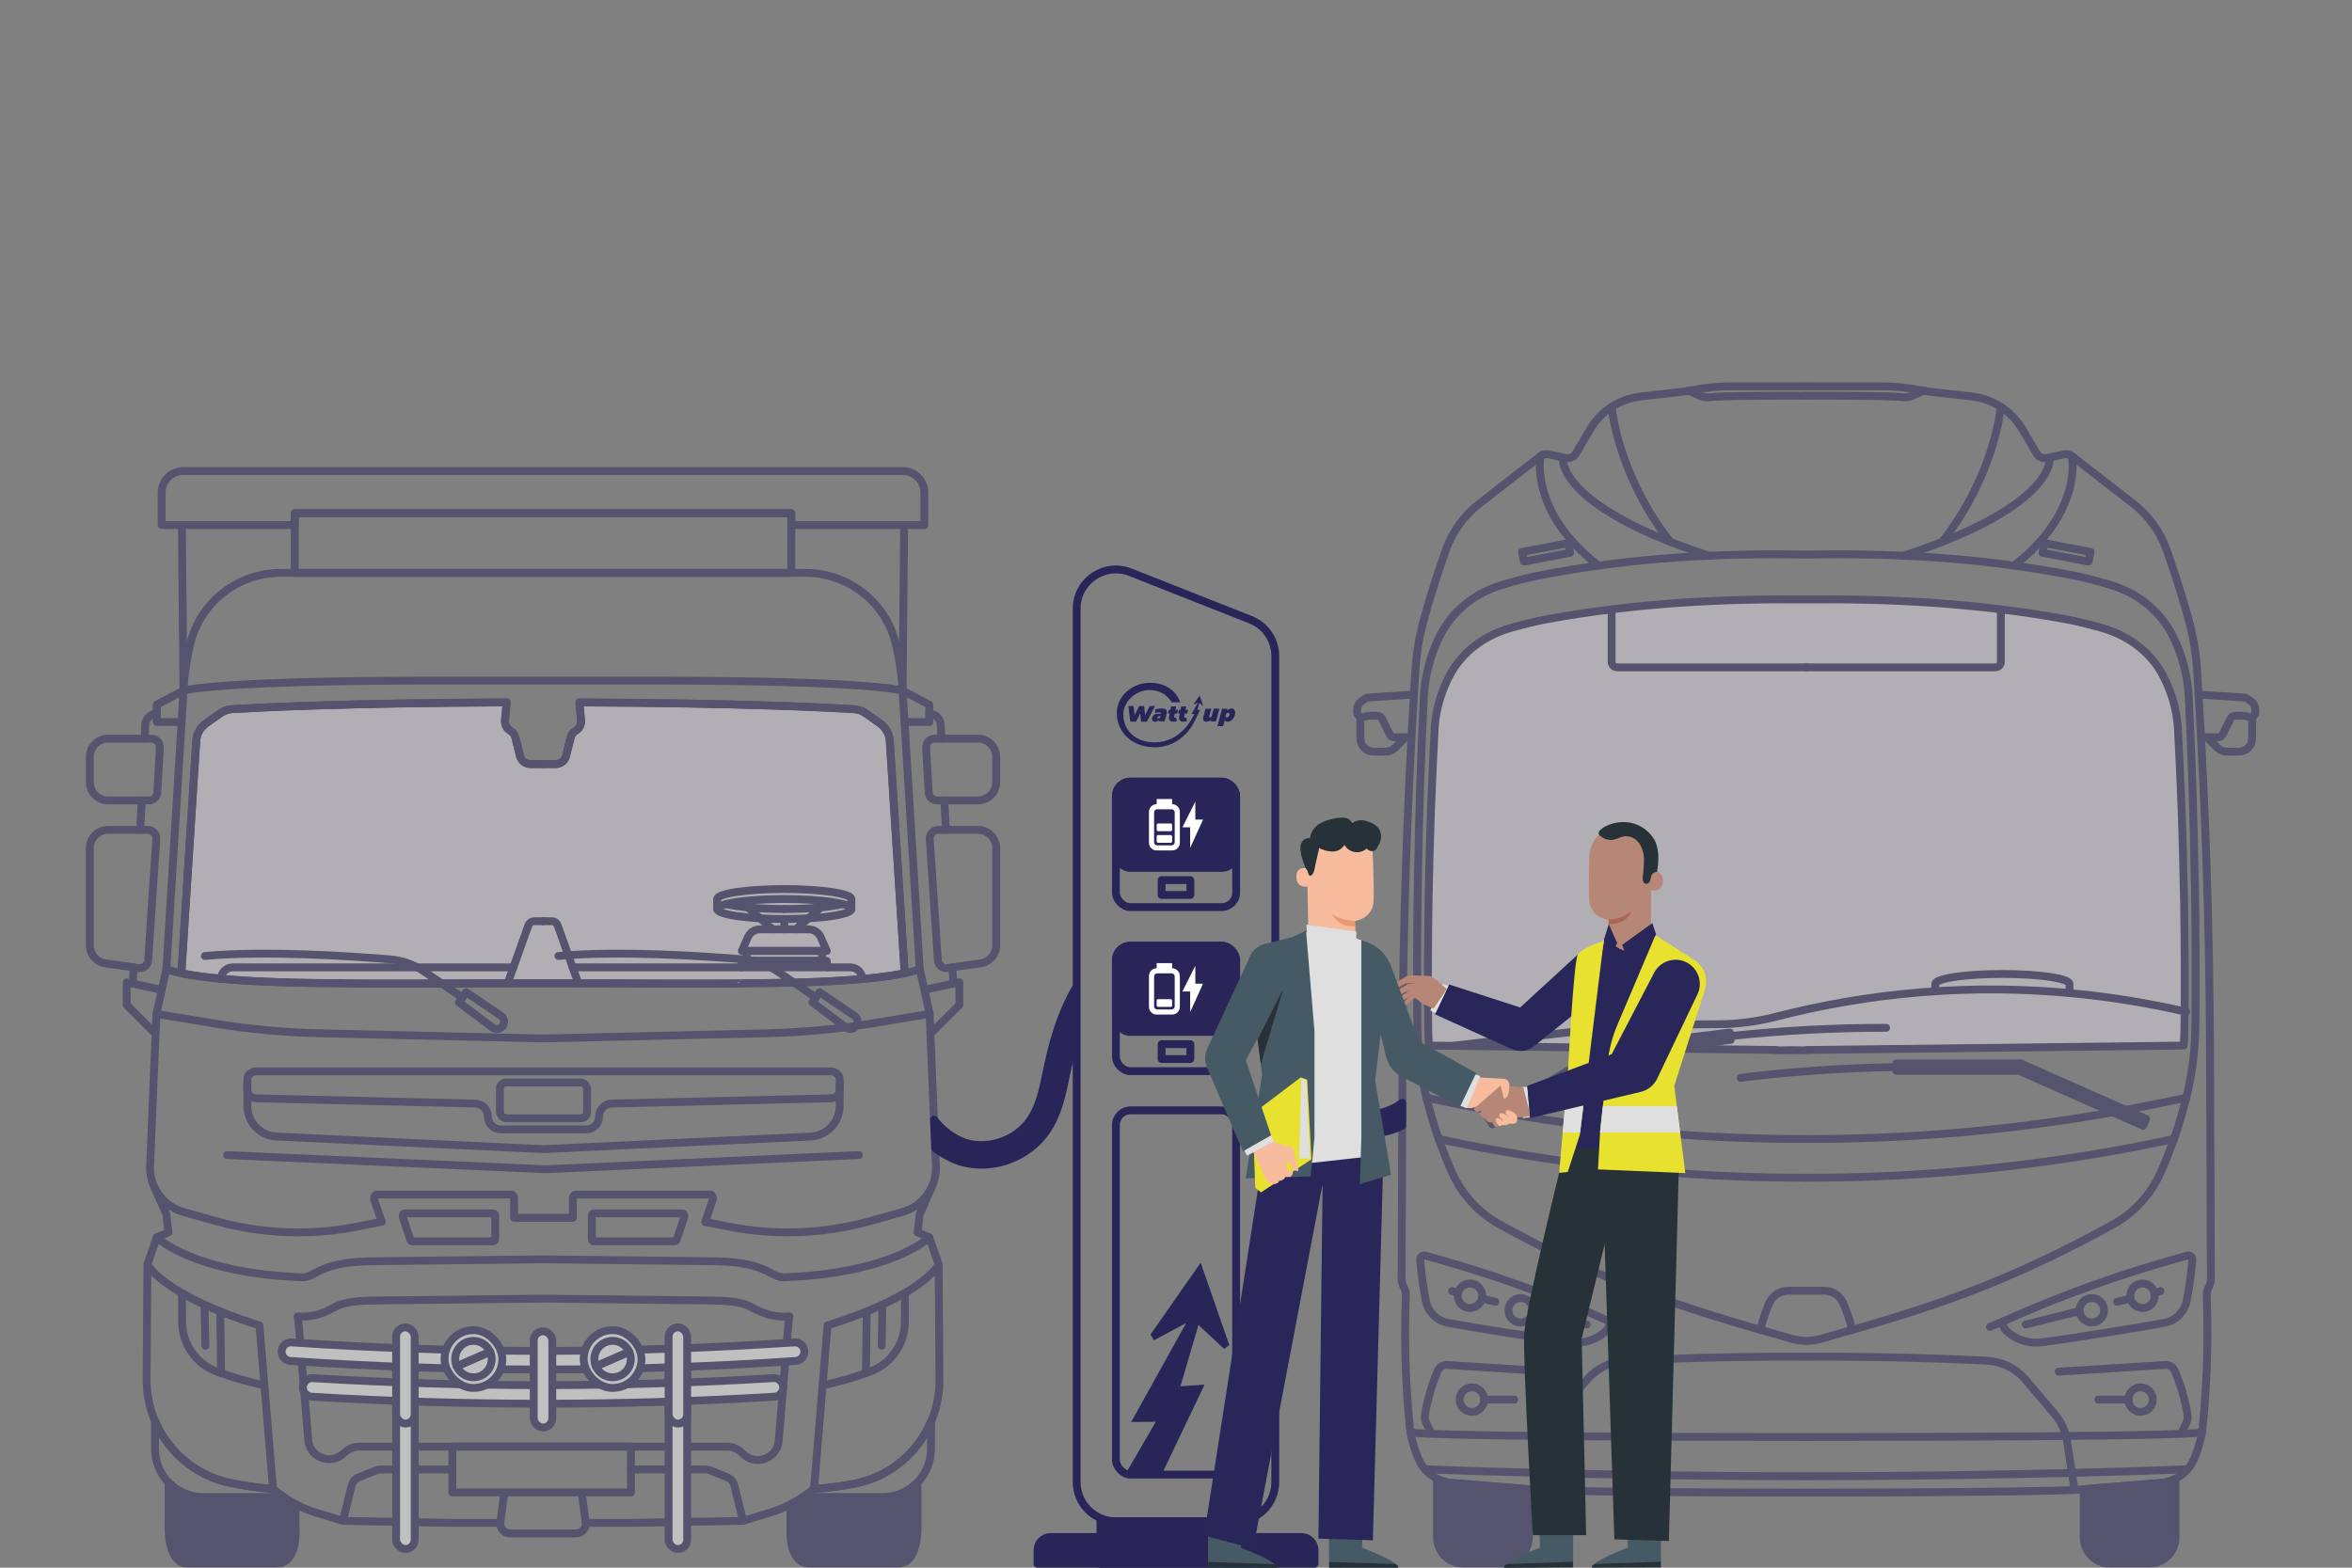 <?xml version="1.0" encoding="UTF-8"?>
<svg id="Calque_1" data-name="Calque 1" xmlns="http://www.w3.org/2000/svg" viewBox="0 0 600 400">
  <rect x="0" y="0" width="600" height="400" fill="#808080" stroke="none"/>
  <defs>
    <style>
      .cls-1 {
        fill: #f7bc9d;
      }

      .cls-2 {
        fill: #263238;
      }

      .cls-3, .cls-4 {
        fill: #292559;
      }

      .cls-5, .cls-6 {
        fill: #fff;
      }

      .cls-7 {
        fill: none;
      }

      .cls-7, .cls-4, .cls-8, .cls-6 {
        stroke: #292559;
        stroke-linecap: round;
        stroke-linejoin: round;
        stroke-width: 2px;
      }

      .cls-9 {
        fill: #dfdfdf;
      }

      .cls-10 {
        fill: #e8e12f;
      }

      .cls-11 {
        fill: #455a64;
      }

      .cls-8 {
        fill: #e1dee6;
      }

      .cls-12 {
        fill: #292659;
      }

      .cls-13 {
        fill: #aa6651;
      }

      .cls-14 {
        opacity: .5;
      }

      .cls-15 {
        fill: #eb996e;
      }

      .cls-16 {
        fill: #b68776;
      }
    </style>
  </defs>
  <g>
    <g>
      <path class="cls-3" d="M297.52,181.18c-.21-.27-.63-.41-1.25-.41-.55,0-1.12.09-1.57.25l-.05.91c.31-.1.68-.17,1.01-.17.25,0,.41.04.48.14.04.06.05.13.03.21l-.02.06h-.03c-.13-.04-.45-.07-.6-.07-.86,0-1.44.37-1.62,1.04-.08.28-.04.54.11.73.14.18.37.28.66.28.35,0,.68-.12,1.01-.38l.08-.06-.1.36h1.44l.51-1.92c.11-.42.08-.75-.09-.97h0ZM296,182.89c-.08.29-.25.45-.48.45-.11,0-.17-.04-.2-.08-.04-.05-.05-.13-.03-.22.05-.2.24-.33.49-.33.09,0,.17,0,.22.02h.04s-.04.16-.04.16h0Z"/>
      <path class="cls-3" d="M309.63,180.85l-.5,1.86c-.05.18-.23.33-.4.33-.08,0-.15-.03-.19-.09-.05-.07-.07-.16-.04-.26l.49-1.84h-1.46l-.59,2.21c-.08.31-.04.59.11.79.15.2.4.3.69.3.39,0,.76-.14,1.08-.4l.08-.07-.1.38h1.41l.86-3.22h-1.46,0Z"/>
      <path class="cls-3" d="M314.89,181.09c-.16-.21-.4-.32-.7-.32-.36,0-.75.18-1.08.49l-.09.09.13-.5h-1.4l-1.19,4.43h1.46l.42-1.58.04.07c.16.26.39.39.71.39.78,0,1.56-.73,1.82-1.7.15-.56.1-1.05-.14-1.37h0ZM313.62,182.47c-.09.33-.36.58-.63.58-.12,0-.21-.04-.27-.13-.09-.11-.11-.28-.06-.47.09-.33.36-.58.63-.58.12,0,.21.04.27.13.09.11.11.28.06.47Z"/>
      <path class="cls-3" d="M294.64,180.14l-2.08,4.01h-1.45l-.23-2.11-1.1,2.11h-1.45l-.48-4.01h1.33l.26,2.28,1.19-2.28h1.24l.23,2.32,1.21-2.32h1.33Z"/>
      <path class="cls-3" d="M299.53,182.86s-.01.08-.01.09c0,.15.08.22.24.22.08,0,.18-.02.29-.07l.15.87c-.22.12-.5.18-.85.18s-.63-.08-.84-.26c-.2-.17-.31-.41-.31-.72,0-.1.01-.2.03-.31l.16-.79h-.44l.19-.95h.43l.18-.88h1.29l-.18.88h.64l-.19.95h-.64l-.15.78h0Z"/>
      <path class="cls-3" d="M302.11,182.86s-.01.08-.01.09c0,.15.08.22.24.22.08,0,.18-.02.29-.07l.15.87c-.22.12-.5.18-.85.18s-.63-.08-.84-.26c-.2-.17-.31-.41-.31-.72,0-.1.01-.2.03-.31l.16-.79h-.44l.19-.95h.43l.18-.88h1.29l-.18.88h.64l-.19.95h-.64l-.15.78h0Z"/>
      <path class="cls-3" d="M304.82,183.89l1.33-2.79-.72.05.54-1.82.76.71.15-.12-.61-1.76-.04-.11-.2-.58-1.49,2.13.11.17.9-.48.05-.03-.02.03h0s-1.61,2.91-1.61,2.91h.73s-.9,1.55-.9,1.55c-.41.71-.89,1.39-1.44,2.01-1.9,2.14-4.55,3.66-7.82,3.66-4.69,0-7.97-2.91-7.97-7.11,0-3.58,3.44-6.24,6.63-6.24,2.39,0,4.39.99,5.71,3.12h2.19c-1.17-3.15-4.02-4.97-7.8-4.97-4.58,0-8.41,3.52-8.41,7.64,0,5.11,4.06,8.81,9.65,8.81,4.28,0,7.87-2.34,10.01-6.26h0"/>
    </g>
    <path class="cls-7" d="M319,158.11l-30.67-12.11c-6.56-2.59-13.67,2.25-13.67,9.3v222.86c0,5.52,4.48,10,10,10h30.67c5.52,0,10-4.48,10-10v-210.75c0-4.11-2.51-7.79-6.33-9.3Z"/>
    <rect class="cls-4" x="280.72" y="388.16" width="38.56" height="10.84"/>
    <rect class="cls-7" x="284.67" y="283.31" width="30.67" height="92.94" rx="3.75" ry="3.75"/>
    <path class="cls-3" d="M308.03,327.18l-1.73-5-12.81,18.33.91,1.46,7.72-4.14.46-.24-.13.24-.03.05-13.85,24.95,6.27-.06-7.74,13.34s-.05.08-.07.12h9.31l10.95-22.95-6.17.45,4.61-15.66,6.56,6.12,1.3-1.01-5.24-15.11-.31-.9Z"/>
    <path class="cls-4" d="M268.02,392.17h63.97c1.85,0,3.35,1.5,3.35,3.35v3.48h-70.67v-3.48c0-1.85,1.5-3.35,3.35-3.35Z"/>
    <g>
      <rect class="cls-4" x="284.67" y="199.44" width="30.67" height="22" rx="3.67" ry="3.67"/>
      <rect class="cls-7" x="284.67" y="199.44" width="30.67" height="32" rx="3.67" ry="3.67"/>
      <rect class="cls-7" x="296.33" y="224.56" width="7.33" height="3.78"/>
      <g>
        <path class="cls-5" d="M299.01,205.18h0v-1.31h-3.94v1.31h0c-1.08,0-1.97.89-1.97,1.97v7.88c0,1.08.89,1.97,1.97,1.97h3.94c1.09,0,1.97-.88,1.97-1.97v-7.88c0-1.08-.89-1.97-1.97-1.97ZM298.88,215.69h-3.68c-.44,0-.79-.35-.79-.79v-7.62c0-.44.35-.79.79-.79h3.68c.44,0,.79.35.79.79v7.62c0,.44-.35.79-.79.79Z"/>
        <rect class="cls-5" x="295.07" y="213.07" width="3.94" height="1.97" rx=".36" ry=".36"/>
        <rect class="cls-5" x="295.07" y="210.11" width="3.94" height="1.97" rx=".36" ry=".36"/>
        <polyline class="cls-5" points="306.9 209.12 304.93 209.12 304.93 204.52 301.64 211.09 303.61 211.09 303.61 216.35"/>
      </g>
      <rect class="cls-4" x="284.67" y="241.31" width="30.67" height="22" rx="3.67" ry="3.67"/>
      <rect class="cls-7" x="284.67" y="241.31" width="30.67" height="32" rx="3.67" ry="3.67"/>
      <rect class="cls-7" x="296.33" y="266.43" width="7.33" height="3.78"/>
      <g>
        <path class="cls-5" d="M299.01,247.05h0v-1.31h-3.94v1.31h0c-1.08,0-1.97.89-1.97,1.97v7.88c0,1.08.89,1.97,1.97,1.97h3.94c1.09,0,1.97-.88,1.97-1.97v-7.88c0-1.08-.89-1.97-1.97-1.97ZM298.88,257.56h-3.68c-.44,0-.79-.35-.79-.79v-7.62c0-.44.35-.79.79-.79h3.68c.44,0,.79.35.79.79v7.62c0,.44-.35.79-.79.79Z"/>
        <rect class="cls-5" x="295.07" y="254.94" width="3.94" height="1.97" rx=".36" ry=".36"/>
        <polyline class="cls-5" points="306.9 250.99 304.93 250.99 304.93 246.4 301.64 252.97 303.61 252.97 303.61 258.22"/>
      </g>
    </g>
  </g>
  <g>
    <path class="cls-4" d="M238.27,285.67c2.06,2.72,5.47,5.32,8.76,6.12,5.75,1.41,12.37-1.1,15.74-5.96,2.4-3.45,3.29-7.77,4.23-12.33.13-.64.26-1.27.4-1.91,1.72-8.02,4.01-14.38,7.1-19.65v12.36c-.83,2.54-1.56,5.3-2.21,8.33-.13.62-.26,1.25-.39,1.87-1,4.86-2.04,9.88-5.02,14.17-3.71,5.34-10.08,8.51-16.51,8.51-1.52,0-3.04-.18-4.53-.54-2.47-.6-5.24-2.16-7.26-3.64l-.3-7.33Z"/>
    <g class="cls-14">
      <path class="cls-8" d="M138.53,194.95h3.23c1.25,0,2.35-.85,2.65-2.07l1.19-4.75c.18-.72.64-1.33,1.28-1.7.92-.53,1.45-1.56,1.35-2.62l-.43-4.59c41.32.16,63.93,1.35,70.03,1.72,1.11.07,2.17.44,3.08,1.09l3.58,2.54c1.47,1.04,2.38,2.68,2.5,4.48l3.8,59.27c-5.11,1.08-16.54,2.55-41.24,2.55,0,.2-41.02,0-41.02,0h-20s-41.02.2-41.02,0c-24.58,0-36.09-1.47-41.24-2.55l.08-1.3,3.71-57.98c.11-1.79,1.03-3.44,2.5-4.48l3.58-2.54c.91-.64,1.97-1.02,3.08-1.09,6.1-.37,28.72-1.57,70.03-1.72l-.43,4.59c-.1,1.06.43,2.08,1.35,2.62.64.37,1.1.98,1.28,1.7l1.19,4.75c.3,1.22,1.4,2.07,2.65,2.07h3.23"/>
      <path class="cls-7" d="M42.44,247.2s6.15,3.67,45.07,3.67c0,.2,51.02,0,51.02,0"/>
      <polyline class="cls-7" points="39.53 303.24 42.44 309.83 42.97 314.44 39.99 315.72"/>
      <path class="cls-7" d="M129.51,250.9l5.29-14.8c.23-.63.82-1.05,1.49-1.05h2.22"/>
      <path class="cls-7" d="M46.27,248.33l3.8-59.27c.11-1.79,1.03-3.44,2.5-4.48l3.58-2.54c.91-.64,1.97-1.02,3.08-1.09,6.1-.37,28.72-1.57,70.03-1.72l-.43,4.59c-.1,1.06.43,2.08,1.35,2.62h0c.64.37,1.1.98,1.28,1.7l1.19,4.75c.3,1.22,1.4,2.07,2.65,2.07h3.23"/>
      <path class="cls-7" d="M26.93,245.81l8.42,1.19c1.24.18,2.36-.74,2.45-1.99l2.07-30.96c.08-1.24-.9-2.3-2.15-2.3h-10.14c-2.58,0-4.67,2.09-4.67,4.67v24.77c0,2.32,1.71,4.29,4.01,4.62Z"/>
      <path class="cls-7" d="M38.64,188.47h-11.06c-2.58,0-4.67,2.09-4.67,4.67v6.42c0,2.58,2.09,4.67,4.67,4.67h10.41c1.14,0,2.08-.89,2.15-2.03l.65-11.45c.07-1.23-.91-2.27-2.15-2.27Z"/>
      <path class="cls-7" d="M36.9,188.47l.17-3.57c.08-1.56,1.36-2.78,2.92-2.78"/>
      <line class="cls-7" x1="35.77" y1="211.76" x2="36.14" y2="204.22"/>
      <line class="cls-7" x1="33.89" y1="250.65" x2="34.08" y2="246.83"/>
      <polyline class="cls-7" points="41.12 252.54 32.32 250.65 32.32 256.42 39.33 263.42"/>
      <polyline class="cls-7" points="46.27 184.23 39.99 184.23 39.99 179.8 46.81 176.22"/>
      <path class="cls-7" d="M237.16,258.69l-2.54-11.49-4.37-70.97s-7.35-2.58-64.12-2.58h-55.19c-56.78,0-64.12,2.58-64.12,2.58l-4.37,70.97-2.54,11.49"/>
      <path class="cls-7" d="M234.61,247.2s-6.15,3.67-45.07,3.67c0,.2-51.02,0-51.02,0"/>
      <polyline class="cls-7" points="237.06 315.72 234.08 314.44 234.61 309.83 237.53 303.24"/>
      <path class="cls-7" d="M147.54,250.9l-5.29-14.8c-.23-.63-.82-1.05-1.49-1.05h-2.22"/>
      <path class="cls-7" d="M230.78,248.33l-3.8-59.27c-.11-1.79-1.03-3.44-2.5-4.48l-3.58-2.54c-.91-.64-1.97-1.02-3.08-1.09-6.1-.37-28.72-1.57-70.03-1.72l.43,4.59c.1,1.06-.43,2.08-1.35,2.62h0c-.64.37-1.1.98-1.28,1.7l-1.19,4.75c-.3,1.22-1.4,2.07-2.65,2.07h-3.23"/>
      <path class="cls-7" d="M250.12,245.81l-8.42,1.19c-1.24.18-2.36-.74-2.45-1.99l-2.07-30.96c-.08-1.24.9-2.3,2.15-2.3h10.14c2.58,0,4.67,2.09,4.67,4.67v24.77c0,2.32-1.71,4.29-4.01,4.62Z"/>
      <path class="cls-7" d="M238.41,188.47h11.06c2.58,0,4.67,2.09,4.67,4.67v6.42c0,2.58-2.09,4.67-4.67,4.67h-10.41c-1.14,0-2.08-.89-2.15-2.03l-.65-11.45c-.07-1.23.91-2.27,2.15-2.27Z"/>
      <path class="cls-7" d="M240.15,188.47l-.17-3.57c-.08-1.56-1.36-2.78-2.92-2.78"/>
      <line class="cls-7" x1="241.28" y1="211.76" x2="240.92" y2="204.22"/>
      <line class="cls-7" x1="243.16" y1="250.65" x2="242.98" y2="246.83"/>
      <polyline class="cls-7" points="235.93 252.54 244.73 250.65 244.73 256.42 237.72 263.42"/>
      <polyline class="cls-7" points="230.78 184.23 237.06 184.23 237.06 179.8 230.25 176.22"/>
      <path class="cls-7" d="M125.65,262.19l-8.58-6.43,1.84-2.59,8.88,6.01c.86.58,1.07,1.75.47,2.59h0c-.6.84-1.78,1.03-2.6.41Z"/>
      <path class="cls-7" d="M117.94,254.53l-9.84-6.71c-2.54-1.73-5.49-2.78-8.55-3.03-9.56-.8-31.61-2.31-47.29-.87"/>
      <path class="cls-7" d="M215.83,262.19l-8.58-6.43,1.84-2.59,8.88,6.01c.86.58,1.07,1.75.47,2.59h0c-.6.84-1.78,1.03-2.6.41Z"/>
      <path class="cls-7" d="M208.13,254.53l-9.84-6.71c-2.54-1.73-5.49-2.78-8.55-3.03-9.56-.8-31.61-2.31-47.29-.87"/>
      <path class="cls-7" d="M130.97,246.83H59.36c-1.64,0-2.97,1.33-2.97,2.97h0"/>
      <path class="cls-7" d="M219.96,249.8h0c0-1.64-1.33-2.97-2.97-2.97h-70.91"/>
      <g>
        <ellipse class="cls-7" cx="200.08" cy="231.94" rx="17.12" ry="2.55"/>
        <path class="cls-7" d="M217.19,231.94v-2.55c0-1.41-7.66-2.55-17.12-2.55s-17.12,1.14-17.12,2.55v2.55"/>
        <g>
          <line class="cls-7" x1="189.07" y1="230.06" x2="197.14" y2="237.14"/>
          <line class="cls-7" x1="211.09" y1="230.06" x2="203.02" y2="237.14"/>
          <line class="cls-7" x1="200.08" y1="234.49" x2="200.08" y2="237.14"/>
          <path class="cls-7" d="M210.91,242.63l-1.55-3.52c-.53-1.2-1.72-1.98-3.04-1.98h-12.48c-1.32,0-2.51.78-3.04,1.98l-1.55,3.52h21.67Z"/>
          <rect class="cls-7" x="190.46" y="242.63" width="19.24" height="2.55"/>
          <polyline class="cls-7" points="211.06 246.83 210.91 245.18 189.24 245.18 189.1 246.83"/>
        </g>
        <path class="cls-7" d="M200.08,231.94c6.33,0,11.86-.51,14.82-1.27"/>
        <path class="cls-7" d="M185.25,230.67c2.96.76,8.49,1.27,14.82,1.27"/>
      </g>
      <path class="cls-7" d="M214.2,276.75v5.42c0,.71-.1,1.42-.29,2.11h0c-.91,3.26-3.8,5.56-7.18,5.72l-67.71,3.19c-.25.01-.49.01-.74,0l-67.71-3.19c-3.38-.16-6.27-2.47-7.18-5.72h0c-.19-.69-.29-1.39-.29-2.11v-5.42"/>
      <path class="cls-7" d="M211.82,273.35H65.48c-1.31,0-2.38.9-2.38,2v2.89c0,1.08,1.02,1.97,2.31,2l55.83,1.34c1.79.04,3.22,1.51,3.22,3.29h0c0,1.82,1.48,3.3,3.3,3.3h21.78c1.82,0,3.3-1.48,3.3-3.3h0c0-1.79,1.43-3.25,3.22-3.29l55.84-1.34c1.29-.03,2.31-.92,2.31-2v-2.89c0-1.1-1.06-2-2.38-2Z"/>
      <rect class="cls-7" x="127.53" y="276.2" width="22.24" height="9.13" rx="1.61" ry="1.61"/>
      <g>
        <path class="cls-7" d="M125.85,309.61h-22.66c-.35,0-.59.5-.44.94l1.95,5.8c.08.23.25.38.44.38h20.71c.27,0,.48-.3.48-.66v-5.8c0-.37-.22-.66-.48-.66Z"/>
        <path class="cls-7" d="M150.97,310.27v5.8c0,.37.22.66.48.66h20.71c.19,0,.36-.15.44-.38l1.95-5.8c.15-.44-.09-.94-.44-.94h-22.66c-.27,0-.48.3-.48.66Z"/>
      </g>
      <polyline class="cls-7" points="57.95 294.72 139.1 298.34 219.1 294.72"/>
      <path class="cls-7" d="M237.16,258.69l-14.15,2.36c-9.08,1.51-18.25,2.38-27.46,2.59l-57.02,1.33-57.02-1.33c-9.2-.21-18.38-1.08-27.46-2.59l-14.15-2.36-1.63,39.27c0,5.26,3.5,9.88,8.57,11.3l8.23,2.3c12.05,3.37,24.73,3.8,36.98,1.24l2.06-.43c1.08-.23,2.18-.41,3.27-.59l-1.87-5.57c-.22-.66.13-1.42.66-1.42h34.25c.4,0,.73.45.73,1v4.94h14.99v-4.94c0-.55.33-1,.73-1h34.26c.53,0,.89.76.66,1.42l-1.89,5.61c1.01.17,2.03.34,3.03.55l2.06.43c12.25,2.55,24.93,2.12,36.98-1.24l8.23-2.3c5.07-1.42,8.57-6.04,8.57-11.3l-1.63-39.27Z"/>
      <path class="cls-7" d="M37.61,322.61s3.64,7.73,28.58,15.57l3.45,41.73s-4.69-.28-10.74-1.51c-12.58-2.56-21.59-13.69-21.5-26.53l.21-29.27"/>
      <path class="cls-7" d="M149.43,388.57h11.53s28.59-.52,28.59-.52l6.9-2.1c3.97-1.21,8.06-3.36,11.22-6.04h-.25"/>
      <path class="cls-7" d="M69.64,379.92l.17.14c3.16,2.68,6.84,4.69,10.8,5.9l6.9,2.1,27.89.51h12.23"/>
      <rect class="cls-7" x="115.4" y="369.11" width="45.56" height="11.69"/>
      <path class="cls-7" d="M238.78,324.39l.66-1.79-2.38-6.88s-9.2,9.2-37.32,10.19c-.87,0-2.04-.49-3.24-1.16-4.74-2.64-10.13-2.89-15.55-2.95l-42.42-.48-42.42.48c-5.42.06-10.81.31-15.55,2.95-1.2.67-2.37,1.16-3.24,1.16-28.12-.99-37.32-10.19-37.32-10.19l-2.38,6.88.66,1.79"/>
      <path class="cls-7" d="M148.4,380.8l1.01,7.65c.2,1.49-.96,2.81-2.47,2.81h-16.83c-1.5,0-2.66-1.32-2.47-2.81l1.01-7.65"/>
      <path class="cls-7" d="M115.4,374.95h-18.38c-.39,0-.77.07-1.13.22l-4.4,1.79c-.89.36-1.55,1.13-1.78,2.06l-2.02,8.22"/>
      <path class="cls-7" d="M189.35,387.23l-2.02-8.22c-.23-.93-.89-1.7-1.78-2.06l-4.4-1.79c-.36-.15-.74-.22-1.13-.22h-19.07"/>
      <path class="cls-7" d="M239.44,322.61s-3.39,7.73-28.33,15.57l-3.45,41.73s4.48-.22,10.32-1.35c12.68-2.45,21.77-13.66,21.68-26.57l-.22-29.39Z"/>
      <path class="cls-7" d="M87.8,370.7c-3.21,3.28-8.79,1.27-9.17-3.3l-2.48-30.04c-.04-.51-.12-1.01-.24-1.49.35.01.69.03,1.04.05,2.7.1,5.37-.69,8.47-2.42,2.64-1.47,6.45-1.63,10.79-1.68l42.31-.48,42.31.48c4.34.05,8.15.21,10.79,1.68,2.97,1.65,5.54,2.43,8.12,2.43.12,0,.24,0,.35,0,.44-.02.87-.04,1.3-.06-.12.49-.2.99-.24,1.51l-2.5,30.22c-.38,4.55-5.9,6.57-9.13,3.35l-.26-.26c-1-1-2.37-1.57-3.79-1.57h-93.85c-1.44,0-2.82.58-3.83,1.61h0Z"/>
      <line class="cls-7" x1="56.39" y1="350.36" x2="56.2" y2="334.77"/>
      <path class="cls-7" d="M46.42,329.96l.04,7.37c.03,5.67,3.59,10.69,8.91,12.66,3.4,1.26,7.38,2.46,12.03,3.5"/>
      <line class="cls-7" x1="220.91" y1="350.36" x2="221.1" y2="334.77"/>
      <path class="cls-7" d="M230.88,329.96l-.04,7.37c-.03,5.67-3.59,10.69-8.91,12.66-3.4,1.26-7.38,2.46-12.03,3.5"/>
      <line class="cls-7" x1="52.39" y1="343.36" x2="52.2" y2="333.77"/>
      <line class="cls-7" x1="224.91" y1="343.36" x2="225.1" y2="333.77"/>
      <path class="cls-7" d="M230.25,176.22s-.13-5.22-1.75-11.98c-2.55-10.62-12.13-18.07-23.06-18.07H71.61c-10.93,0-20.5,7.45-23.06,18.07-1.62,6.76-1.75,11.98-1.75,11.98"/>
      <line class="cls-7" x1="230.65" y1="133.96" x2="230.25" y2="176.22"/>
      <line class="cls-7" x1="46.81" y1="176.22" x2="46.4" y2="133.96"/>
      <path class="cls-7" d="M230.3,120.18H46.75c-3.04,0-5.51,2.47-5.51,5.51v8.27h33.95v-3h126.67v3h33.95v-8.27c0-3.04-2.47-5.51-5.51-5.51Z"/>
      <g>
        <g>
          <rect class="cls-6" x="101.05" y="340.69" width="4.74" height="54.54" rx="2.37" ry="2.37"/>
          <rect class="cls-6" x="170.56" y="341.69" width="4.74" height="53.54" rx="2.37" ry="2.37"/>
          <g>
            <path class="cls-6" d="M77.27,353.84h0c-.09,1.31.91,2.44,2.24,2.53,39.41,2.39,78.62,2.39,118.03,0,1.33-.09,2.34-1.23,2.24-2.53h0c-.09-1.31-1.24-2.29-2.56-2.2-39.2,2.38-78.19,2.38-117.39,0-1.32-.09-2.47.89-2.56,2.2Z"/>
            <path class="cls-6" d="M71.86,344.7h0c-.1,1.31.88,2.45,2.2,2.55,43.05,2.91,85.88,2.91,128.92,0,1.32-.1,2.3-1.24,2.2-2.55h0c-.1-1.31-1.25-2.28-2.56-2.18-42.81,2.89-85.4,2.89-128.22,0-1.31-.1-2.45.88-2.55,2.18Z"/>
          </g>
          <rect class="cls-6" x="136.15" y="339.69" width="4.74" height="24.54" rx="2.37" ry="2.37"/>
          <rect class="cls-6" x="101.05" y="338.69" width="4.74" height="24.54" rx="2.37" ry="2.37"/>
          <rect class="cls-6" x="170.56" y="338.69" width="4.74" height="24.54" rx="2.37" ry="2.37"/>
        </g>
        <rect class="cls-6" x="148.9" y="339.39" width="14.75" height="14.75" rx="7.38" ry="7.38"/>
        <g>
          <path class="cls-7" d="M152.01,348.62c.72,1.64,2.35,2.8,4.26,2.8,2.57,0,4.65-2.08,4.65-4.65,0-.66-.14-1.29-.39-1.86l-8.52,3.71Z"/>
          <path class="cls-7" d="M156.27,342.12c-2.57,0-4.65,2.08-4.65,4.65,0,.66.14,1.29.39,1.86l8.52-3.71c-.72-1.64-2.35-2.8-4.26-2.8Z"/>
        </g>
        <rect class="cls-6" x="113.4" y="339.39" width="14.75" height="14.75" rx="7.38" ry="7.38"/>
        <g>
          <path class="cls-7" d="M116.52,348.62c.72,1.64,2.35,2.8,4.26,2.8,2.57,0,4.65-2.08,4.65-4.65,0-.66-.14-1.29-.39-1.86l-8.52,3.71Z"/>
          <path class="cls-7" d="M120.78,342.12c-2.57,0-4.65,2.08-4.65,4.65,0,.66.14,1.29.39,1.86l8.52-3.71c-.72-1.64-2.35-2.8-4.26-2.8Z"/>
        </g>
      </g>
      <rect class="cls-7" x="75.19" y="130.96" width="126.67" height="15.22"/>
      <path class="cls-7" d="M69.64,379.92s-4.69-.28-10.74-1.51c-8.89-1.81-15.98-7.9-19.35-15.84v7.12c0,6.82,5.53,12.35,12.35,12.35h20.51c-.9-.61-1.77-1.27-2.61-1.97l-.17-.14Z"/>
      <path class="cls-7" d="M217.98,378.57c-5.84,1.13-10.32,1.35-10.32,1.35-.89.75-1.85,1.46-2.86,2.11h20.35c6.82,0,12.35-5.53,12.35-12.35v-6.98c-3.4,8.01-10.55,14.13-19.52,15.87Z"/>
      <path class="cls-4" d="M234.05,378.24c-2.25,2.33-5.4,3.79-8.89,3.79h-20.35c-1.01.65-2.07,1.26-3.15,1.81v6.14s-.73,9.02,5.03,9.02h22.37c5.76,0,5-10.84,5-10.84v-9.93Z"/>
      <path class="cls-4" d="M75.39,389.98v-6.17c-1.32-.69-2.58-1.48-3.78-2.35.27.19.53.39.8.57h-20.51c-3.5,0-6.65-1.46-8.9-3.8v9.93s-.76,10.84,5,10.84h22.37c5.76,0,5.03-9.02,5.03-9.02Z"/>
    </g>
  </g>
  <g>
    <g class="cls-14">
      <path class="cls-8" d="M557.13,228.91c-.26-14.89-.79-29.38-1.56-43.43-.23-3.05-1.03-7.98-3.94-13.38-.02-.05-.05-.09-.07-.14-3.12-5.73-8.82-9.93-15.55-11.79-2.91-.8-5.88-1.59-9.04-2.17-23.82-4.36-46.43-5.25-66.18-5.04h0s0,0,0,0c-19.75-.21-42.36.68-66.18,5.04-3.16.58-6.13,1.36-9.04,2.17-6.73,1.86-12.43,6.06-15.55,11.79-.03.05-.05.09-.07.14-2.92,5.41-3.71,10.34-3.94,13.38-.76,14.05-1.29,28.54-1.56,43.43-.2,11.35-.23,22.46-.11,33.33.02,1.52.08,3.03.2,4.54l88.6,1.12v.1s3.97-.05,3.97-.05l3.69.05v-.09l96.26-1.13c.12-1.51.18-3.03.2-4.54.12-10.87.08-21.98-.11-33.33Z"/>
      <path class="cls-7" d="M460.78,346.17c-11.15-.06-22.64.1-34.44.52-3.9.14-7.76.3-11.59.49-3.85.19-7.46,1.95-9.95,4.9l-7.42,8.76c-1.66,1.96-2.74,4.34-3.13,6.87l-1.91,12.46s13.56.67,68.44.67"/>
      <path class="cls-7" d="M449.06,339.32c.29-1.26.68-2.62,1.19-4.07.35-.98.72-1.9,1.1-2.77.85-1.92,2.74-3.15,4.84-3.15h4.59"/>
      <path class="cls-7" d="M367.01,290.62c5.46,1.18,11.05,2.27,16.77,3.27,27.5,4.82,53.36,6.64,77,6.61"/>
      <path class="cls-7" d="M363.87,280.09c5.46,1.18,14.19,2.91,19.91,3.92,27.5,4.82,53.36,6.64,77,6.61"/>
      <path class="cls-7" d="M410.69,337.94c.13-.34-.03-.73-.36-.88-11.06-4.96-23.23-9.65-36.49-13.72-3.47-1.07-6.9-2.05-10.27-2.96-.68-.18-1.34.37-1.28,1.09.19,2.31.48,4.78.9,7.37.16,1.01.34,2,.52,2.96.56,2.94,2.83,5.21,5.72,5.74,4.15.75,8.4,1.46,12.72,2.14,7.02,1.1,12.51,2.03,18.48,2.81,3.15.41,6.36-.49,8.74-2.6.5-.44.98-.99,1.33-1.95Z"/>
      <circle class="cls-7" cx="387.92" cy="334.32" r="3.12"/>
      <circle class="cls-7" cx="375.48" cy="357.11" r="3.12"/>
      <circle class="cls-7" cx="374.99" cy="330.61" r="3.12"/>
      <line class="cls-7" x1="391.04" y1="334.53" x2="404.78" y2="337.95"/>
      <line class="cls-7" x1="378.03" y1="331.31" x2="381.47" y2="332.16"/>
      <line class="cls-7" x1="370.42" y1="329.42" x2="371.98" y2="329.8"/>
      <line class="cls-7" x1="378.6" y1="357.11" x2="386.28" y2="357.11"/>
      <path class="cls-7" d="M365,365.44l-1.07-2.11c-.4-.78-.53-1.66-.39-2.53.29-1.72.7-3.61,1.29-5.64.59-2.01,1.26-3.81,1.95-5.41.41-.96,1.39-1.55,2.43-1.48l27.18,1.72"/>
      <path class="cls-7" d="M460.78,170.28h-48.24c-.78,0-1.41-.63-1.41-1.41v-13.39"/>
      <rect class="cls-7" x="388.42" y="139.72" width="11.98" height="2.5" transform="translate(-19.41 76.3) rotate(-10.79)"/>
      <path class="cls-7" d="M460.78,98.56h-18.87c-3.34,0-6.68.31-9.96.93l-.21.04c-1.3.24-2.61.44-3.93.59l-9.23,1.04c-5.4.61-10.19,3.72-12.95,8.4l-3.63,6.18c-.53.89-1.57,1.35-2.58,1.13l-4.43-.95c-.69-.15-1.42.02-1.98.45l-15.6,12.11c-3.91,3.04-6.89,7.11-8.54,11.78-.44,1.24-.88,2.49-1.31,3.76-1.6,4.74-3.02,9.35-4.26,13.82s-1.94,8.66-2.22,13.09c-.09,1.46-.19,3.05-.3,4.76-1.89,30.98-2.85,61.36-3,91.11-.07,19.89-.15,39.78-.22,59.67,0,.73.25,1.41.6,2.05.33.59.49,1.26.46,1.94-.12,3.17-.18,6.44-.18,9.78.01,8.57.48,16.63,1.22,24.11.28,2.08.85,4.65,2,7.44.07.16.14.32.2.48.78,1.79,2.04,3.33,3.68,4.39,0,0,.02.01.03.02.34.22.67.42,1,.6,1.1.63,2.32.99,3.58,1.09,7.39.6,14.78,1.2,22.17,1.8"/>
      <path class="cls-7" d="M393,116.35s-3.01,14.15,14.77,27.95"/>
      <path class="cls-7" d="M398.67,116.86s-1.76,12.17,37.29,24.93"/>
      <path class="cls-7" d="M411.13,103.8s1.47,17.25,14.95,34.44"/>
      <path class="cls-7" d="M430.8,99.69l2.7,1.23c.85.39,1.79.54,2.72.43,2.39-.28,8.71-.39,24.56-.39"/>
      <line class="cls-7" x1="410.32" y1="337.06" x2="413.89" y2="338.56"/>
      <path class="cls-7" d="M359.84,365.44s-2.78,1.22,100.94,1.22"/>
      <path class="cls-7" d="M363.53,374.89s43.03,1.78,97.25,1.78"/>
      <path class="cls-4" d="M370.17,378.36c-1.26-.1-2.49-.46-3.58-1.09v14.96c0,3.74,3.03,6.76,6.76,6.76h9.89c3.74,0,6.76-3.03,6.76-6.76v-12.26c-6.61-.54-13.22-1.08-19.83-1.61Z"/>
      <path class="cls-7" d="M360.68,177.22l-11.72.76c-.23.01-.45.09-.64.23l-1.06.77c-.65.47-1.04,1.23-1.04,2.03v.77c0,.22.06.44.18.63h0c.29.48.87.71,1.41.55l.97-.29c.11-.03.23-.05.35-.05h2.28c.47,0,.9.27,1.1.68l2.04,4.13c.21.42.64.68,1.1.68h4.41"/>
      <path class="cls-7" d="M347.02,182.92v5.45c0,1.88,1.52,3.41,3.41,3.41h3.05c.9,0,1.77-.36,2.41-1l2.59-2.59"/>
      <path class="cls-7" d="M559.89,225c-.26-16.38-.79-32.32-1.56-47.78-.23-3.35-1.03-8.77-3.94-14.72-.02-.05-.05-.1-.07-.15-3.12-6.3-8.82-10.92-15.55-12.97-2.91-.88-5.88-1.75-9.04-2.38-24.94-5.02-48.55-5.85-68.94-5.5-20.39-.35-44.01.48-68.94,5.5-3.16.64-6.13,1.5-9.04,2.38-6.73,2.04-12.43,6.67-15.55,12.97-.03.05-.05.1-.07.15-2.92,5.95-3.71,11.37-3.94,14.72-.76,15.46-1.29,31.39-1.56,47.78-.2,12.48-.23,24.7-.12,36.66.06,6.48.89,12.93,2.51,19.2.83,3.21,1.65,6,2.44,8.31,1.19,3.47,2.46,6.71,3.77,9.71,2.52,5.79,6.88,10.58,12.42,13.62,9.68,5.31,20.31,10.67,32.82,15.67,14.58,5.83,28.74,9.78,41.48,13.41,2.49.71,5.12.71,7.6,0,12.74-3.63,26.89-7.58,41.48-13.41,12.5-5,23.13-10.36,32.82-15.67,5.54-3.04,9.9-7.82,12.42-13.62,1.31-3,2.58-6.24,3.77-9.71.79-2.31,1.6-5.1,2.44-8.31,1.62-6.27,2.45-12.72,2.51-19.19.12-11.96.08-24.18-.12-36.67Z"/>
      <path class="cls-7" d="M460.78,346.17c11.15-.06,22.64.1,34.44.52,3.9.14,7.76.3,11.59.49,3.85.19,7.46,1.95,9.95,4.9l7.42,8.76c1.66,1.96,2.74,4.34,3.13,6.87l1.91,12.46s-13.56.67-68.44.67"/>
      <path class="cls-7" d="M472.49,339.32c-.29-1.26-.68-2.62-1.19-4.07-.35-.98-.72-1.9-1.1-2.77-.85-1.92-2.74-3.15-4.84-3.15h-4.59"/>
      <path class="cls-7" d="M554.55,290.62c-5.46,1.18-11.05,2.27-16.77,3.27-27.5,4.82-53.36,6.64-77,6.61"/>
      <path class="cls-7" d="M557.69,280.09c-5.46,1.18-14.19,2.91-19.91,3.92-27.5,4.82-53.36,6.64-77,6.61"/>
      <path class="cls-7" d="M510.87,337.94c-.13-.34.03-.73.36-.88,11.06-4.96,23.23-9.65,36.49-13.72,3.47-1.07,6.9-2.05,10.27-2.96.68-.18,1.34.37,1.28,1.09-.19,2.31-.48,4.78-.9,7.37-.16,1.01-.34,2-.52,2.96-.56,2.94-2.83,5.21-5.72,5.74-4.15.75-8.4,1.46-12.72,2.14-7.02,1.1-12.51,2.03-18.48,2.81-3.15.41-6.36-.49-8.74-2.6-.5-.44-.98-.99-1.33-1.95Z"/>
      <circle class="cls-7" cx="533.64" cy="334.32" r="3.12"/>
      <circle class="cls-7" cx="546.07" cy="357.11" r="3.12"/>
      <circle class="cls-7" cx="546.56" cy="330.61" r="3.12"/>
      <line class="cls-7" x1="530.52" y1="334.53" x2="516.77" y2="337.95"/>
      <line class="cls-7" x1="543.52" y1="331.31" x2="540.08" y2="332.16"/>
      <line class="cls-7" x1="551.14" y1="329.42" x2="549.58" y2="329.8"/>
      <line class="cls-7" x1="542.95" y1="357.11" x2="535.28" y2="357.11"/>
      <path class="cls-7" d="M556.56,365.44l1.07-2.11c.4-.78.53-1.66.39-2.53-.29-1.72-.7-3.61-1.29-5.64-.59-2.01-1.26-3.81-1.95-5.41-.41-.96-1.39-1.55-2.43-1.48l-27.18,1.72"/>
      <path class="cls-7" d="M460.78,170.28h48.24c.78,0,1.41-.63,1.41-1.41v-13.39"/>
      <rect class="cls-7" x="521.15" y="139.72" width="11.98" height="2.5" transform="translate(1018.6 378.1) rotate(-169.21)"/>
      <path class="cls-7" d="M460.78,98.56h18.87c3.34,0,6.68.31,9.96.93l.21.04c1.3.24,2.61.44,3.93.59l9.23,1.04c5.4.61,10.19,3.72,12.95,8.4l3.63,6.18c.53.89,1.57,1.35,2.58,1.13l4.43-.95c.69-.15,1.42.02,1.98.45l15.6,12.11c3.91,3.04,6.89,7.11,8.54,11.78.44,1.24.88,2.49,1.31,3.76,1.6,4.74,3.02,9.35,4.26,13.82,1.19,4.28,1.94,8.66,2.22,13.09.09,1.46.19,3.05.3,4.76,1.89,30.98,2.85,61.36,3,91.11.07,19.89.15,39.78.22,59.67,0,.73-.25,1.41-.6,2.05-.33.59-.49,1.26-.46,1.94.12,3.17.18,6.44.18,9.78-.01,8.57-.48,16.63-1.22,24.11-.28,2.08-.85,4.65-2,7.44-.07.16-.14.32-.2.48-.78,1.79-2.04,3.33-3.68,4.39,0,0-.02.01-.03.02-.34.22-.67.42-1,.6-1.1.63-2.32.99-3.58,1.09-7.39.6-14.78,1.2-22.17,1.8"/>
      <path class="cls-7" d="M528.55,116.35s3.01,14.15-14.77,27.95"/>
      <path class="cls-7" d="M522.89,116.86s1.76,12.17-37.29,24.93"/>
      <path class="cls-7" d="M510.42,103.8s-1.47,17.25-14.95,34.44"/>
      <path class="cls-7" d="M490.76,99.69l-2.7,1.23c-.85.39-1.79.54-2.72.43-2.39-.28-8.71-.39-24.56-.39"/>
      <line class="cls-7" x1="511.23" y1="337.06" x2="507.66" y2="338.56"/>
      <path class="cls-7" d="M561.72,365.44s2.78,1.22-100.94,1.22"/>
      <path class="cls-7" d="M558.03,374.89s-43.03,1.78-97.25,1.78"/>
      <path class="cls-4" d="M551.39,378.36c1.26-.1,2.49-.46,3.58-1.09v14.96c0,3.74-3.03,6.76-6.76,6.76h-9.89c-3.74,0-6.76-3.03-6.76-6.76v-12.26c6.61-.54,13.22-1.08,19.83-1.61Z"/>
      <path class="cls-7" d="M560.87,177.22l11.72.76c.23.01.45.09.64.23l1.06.77c.65.47,1.04,1.23,1.04,2.03v.77c0,.22-.06.44-.18.63h0c-.29.48-.87.71-1.41.55l-.97-.29c-.11-.03-.23-.05-.35-.05h-2.28c-.47,0-.9.27-1.1.68l-2.04,4.13c-.21.42-.64.68-1.1.68h-4.41"/>
      <path class="cls-7" d="M574.53,182.92v5.45c0,1.88-1.52,3.41-3.41,3.41h-3.05c-.9,0-1.77-.36-2.41-1l-2.59-2.59"/>
      <path class="cls-7" d="M370.42,266.86l27.18-3.17c13.48-1.57,27.04-2.36,40.61-2.36h0c5.07,0,10.12-.68,15.03-1.95,10.67-2.74,23.12-5.1,37.1-6.22,27.49-2.21,50.72,1.16,67.35,5"/>
      <path class="cls-7" d="M527.94,253.38v-2.32c0-1.41-7.66-2.55-17.12-2.55s-17.12,1.14-17.12,2.55v1.74"/>
      <rect class="cls-7" x="483.78" y="271.33" width="31.67" height="1.89"/>
      <rect class="cls-7" x="513.65" y="278.33" width="34.97" height="1.89" transform="translate(158.66 -191.22) rotate(23.9)"/>
      <path class="cls-7" d="M483.28,272.28c-6.22.1-12.75.36-19.56.83-6.87.48-13.43,1.12-19.67,1.89"/>
      <rect class="cls-7" x="409.85" y="265.35" width="31.67" height="1.89" transform="translate(880.57 478.9) rotate(173.02)"/>
      <rect class="cls-7" x="377.76" y="276.13" width="34.97" height="1.89" transform="translate(876.66 312.05) rotate(149.12)"/>
      <path class="cls-7" d="M441.9,264.31c6.19-.66,12.7-1.19,19.51-1.55,6.88-.36,13.47-.52,19.75-.51"/>
    </g>
    <path class="cls-4" d="M357.72,281.37c-1.53,1.14-3.25,1.99-5.09,2.44-5.75,1.41-12.37-1.1-15.74-5.96-2.4-3.45-3.29-7.77-4.23-12.33-.13-.64-.26-1.27-.4-1.91-1.72-8.02-4.01-14.38-7.1-19.65v12.36c.83,2.54,1.56,5.3,2.21,8.33.13.62.26,1.25.39,1.87,1,4.86,2.04,9.88,5.02,14.17,3.71,5.34,10.08,8.51,16.51,8.51,1.52,0,3.04-.18,4.53-.54,1.35-.33,2.64-.82,3.88-1.43,0-1.95.01-3.91.02-5.86Z"/>
  </g>
  <g id="freepik--Characters--inject-85">
    <path class="cls-12" d="M402.51,243.55l-14.72,13.51-18.12-5.87-3.61,7.61,19.34,8.76c2.76,1.18,4.49.53,6.41-1.01l10.14-8.12.56-14.89Z"/>
    <path class="cls-11" d="M392.51,385.81l.37,9.08s-9.1,3.43-9.19,5.1l17.62-.09v-14.17s-8.8.08-8.8.08Z"/>
    <path class="cls-2" d="M401.32,399.91l-.06-1.43-16.88.62s-.78.35-.69.9l17.62-.09Z"/>
    <path class="cls-11" d="M414.94,385.79l.35,9.08s-9.11,3.41-9.21,5.08l17.62-.05.03-14.17-8.8.06Z"/>
    <path class="cls-2" d="M423.71,399.91l-.05-1.43-16.88.58s-.78.35-.69.89l17.62-.05Z"/>
    <polygon class="cls-2" points="428.33 295.78 425.73 393.19 411.83 392.77 408.52 292.46 428.33 295.78"/>
    <path class="cls-2" d="M399.45,292.3s-10.31,41.29-10.63,48.33c-.32,7.04,2.21,51.07,2.21,51.07h13.6l-1.14-50.15,10.31-42.39-2.5-6.64-11.86-.22Z"/>
    <path class="cls-12" d="M409.37,239.35s-5.05,25.05-5.12,32.1c-.07,7.06-2.55,21.54-2.55,21.54h21.84l.49-38.85,1.56-11.38-3.28-4.14v-.55s-12.93,1.28-12.93,1.28Z"/>
    <path class="cls-10" d="M409.11,240.08s-5.21,1.53-6.59,3.46c-1.09,1.52-2.56,30.33-2.56,30.33l-2.22,25.38,2.19-.2,3.09-9.5,6.1-49.47Z"/>
    <polygon class="cls-9" points="369.49 251.57 368.09 251.05 364.87 257.83 366.24 258.42 369.49 251.57"/>
    <polygon class="cls-9" points="389.63 277.28 387.75 277.42 388.49 285.28 390.31 285.08 389.63 277.28"/>
    <path class="cls-10" d="M422.31,238.62l10.16,6.48c2.37,1.68,3.36,4.73,2.43,7.48l-7.79,24.49,2.81,22.25-22.27-.94.55-9.74,1.89-17.45c.35-3.24,1.15-6.41,2.39-9.42l9.83-23.15Z"/>
    <path class="cls-16" d="M421.21,219.23l-.06,18.14c-.02,2.98-2.45,5.38-5.43,5.36-.09,0-.17,0-.26,0h0c-2.86-.16-5.11-2.52-5.11-5.39v-2.65s-4.62-.45-4.93-5.02c-.16-2.21-.1-6.79,0-10.93.1-4.45,3.6-8.08,8.05-8.33h.44c4.76-.02,7.44,4.04,7.3,8.82Z"/>
    <path class="cls-13" d="M410.34,234.62c2.11-.08,4.16-.79,5.87-2.04,0,0-1.22,3.37-5.81,3.22l-.06-1.18Z"/>
    <path class="cls-16" d="M421.03,222.64c.08-.04,3.09-1.11,3.17,2.03s-3.08,2.57-3.09,2.48-.08-4.5-.08-4.5Z"/>
    <path class="cls-2" d="M422.77,222.44c-.61,0-1.17.32-1.46.86-.18.46-.19.97-.37,1.43-.14.49-.59.82-1.1.8-.34-.09-.6-.34-.7-.68-.08-.33-.11-.67-.06-1.01.1-1.46.33-2.92.3-4.42.03-1.49-.39-2.95-1.19-4.2-.83-1.26-2.28-1.97-3.78-1.85-.97.14-1.83.69-2.79.88-1.16.22-2.35-.1-3.24-.88-.05-.04-.1-.08-.16-.11-.33-.2-.47-.61-.36-.97.03-.11.09-.22.17-.31,1.82-1.88,5.24-2.57,7.79-2.08,2.64.49,4.93,2.12,6.27,4.46,1.22,2.31,1.09,5.63.62,8.06"/>
    <path class="cls-16" d="M369.1,252.34s-3.43-3.01-4.08-3.24c-.65-.22-5.82-.32-6.16-.06-.35.26-5.58,3.13-4.71,3.57s4.49-1.64,4.49-1.64l.61.08s-3.16,1.69-3.72,2.34c-.56.65-.02,1.32.56,1.04.59-.28,3.31-1.84,3.52-1.78s-2.89,1.87-3.18,2.22c-.38.45-.14,1.32.46,1.07.35-.15,3.21-2.05,3.21-2.05-.81.66-1.58,1.37-2.32,2.12-.25.49.23.93.74.62.34-.21,1.82-1.66,2.27-1.95,0,0,.49-.04,1.25.76.76.8,3.69,1.88,3.69,1.88l3.36-5Z"/>
    <path class="cls-13" d="M354.16,252.62c.37.05.75.03,1.11-.07.4-.08.79-.2,1.16-.35.4-.19.85-.42,1.31-.66l.97-.49h-.07c.89.05,1.78.02,2.66-.07-.88-.14-1.77-.2-2.65-.19h-.06l-.97.49-1.27.67c-.36.16-.73.29-1.11.39-.67.19-1.09.24-1.09.28Z"/>
    <polygon class="cls-9" points="403.08 288.97 398.64 288.97 399.23 282.23 403.91 282.23 403.08 288.97"/>
    <path class="cls-16" d="M367.83,253.21c-.29.41-.81.59-1.29.44-.49-.1-.91-.36-1.38-.49-1.41-.4-2.97.35-4.35-.13-.19-.07-.41-.21-.39-.41s.23-.28.41-.34l4.62-1.46"/>
    <path class="cls-16" d="M388.59,277.47l-5.69-.56s-7.53,5.16-6.82,6.29c.71,1.13,1.95,0,1.95,0,0,0-1.34,1.65.83,2.17,0,0,.52,1.13,1.34,1.03h.52s.49,1.44,1.16,1.12c.68-.31,2.79-2.16,2.79-2.16l5.84-.52-1.92-7.37Z"/>
    <path class="cls-1" d="M385.05,283.33s1.46.56,1.76,1.15c.3.59.49,1.95-.46,2.22-.55.04-1.11.02-1.66-.05l.36-1.53c-.27-.32-.56-.61-.87-.9-.31-.26.03-1.27.87-.88Z"/>
    <path class="cls-1" d="M383.41,284.11s1.46.56,1.76,1.14c.32.64.06,1.41-.58,1.72-.08.04-.17.07-.26.1-.5.04-1.01.02-1.5-.05l.16-.3c.29-.57.42-1.04-.1-1.43-.03,0-.32-.29-.34-.31-.18-.3-.09-.69.22-.88.2-.12.45-.12.65,0Z"/>
    <path class="cls-1" d="M383.06,286.97c.25-.27.3-.68.12-1-.19-.31-.5-.54-.86-.62-.22-.09-.48-.05-.67.11-.09.13-.12.29-.09.44.1.4.3.77.59,1.07.14.17.3.36.52.35.22,0,.38-.21.49-.39"/>
    <polygon class="cls-12" points="421.51 235.54 413.83 241.08 415.49 245.64 422.48 238.45 421.51 235.54"/>
    <polygon class="cls-12" points="412.54 240.6 410.4 235.8 409.18 239.76 410.87 243.91 412.54 240.6"/>
    <path class="cls-11" d="M347.78,385.83l-.32,9.08s9.12,3.38,9.22,5.05l-17.62.02-.08-14.16,8.8.02Z"/>
    <path class="cls-2" d="M339.06,399.97l.04-1.43,16.88.53s.79.34.7.9h-17.62Z"/>
    <path class="cls-11" d="M316.93,385.84l-.34,9.08s9.11,3.39,9.21,5.06h-17.62s-.06-14.18-.06-14.18l8.8.03Z"/>
    <path class="cls-2" d="M308.18,399.97l.05-1.43,16.88.56s.79.35.7.9l-17.62-.03Z"/>
    <polygon class="cls-12" points="351.8 287.56 353.03 290.42 350.22 393.01 336.33 392.59 337.4 302.09 319.69 395.11 307.15 391.83 323.35 287.77 351.8 287.56"/>
    <path class="cls-2" d="M333.15,221.62c-.48-1.08-.88-2.21-1.17-3.35-.17-.88-.43-2.19-.08-3,.35-.82,1.2-1.61,2.27-1.38.23-1.75,1.34-3.26,2.95-3.99,1.52-.74,3.18-1.17,4.87-1.27.62-.06,1.24.02,1.83.23.5.25.89.67,1.1,1.18,1.04-.74,2.36-.96,3.58-.57,1.34.36,2.87,1.09,3.46,2.34.42.94.46,2.01.1,2.98-.26.82-1.12,2.1-1.95,1.8"/>
    <path class="cls-1" d="M339.92,244.37h0c3.32-.07,5.96-2.81,5.89-6.14,0-.06,0-.13,0-.19-.08-1.68-.16-3.04-.16-3.04,0,0,4.59-.59,4.76-5.16.17-4.57-.36-15.07-.36-15.07h0c-5.23-2.4-11.35-1.77-16,1.63l-.69.49.42,21.58c.06,3.32,2.81,5.97,6.13,5.9,0,0,0,0,0,0Z"/>
    <path class="cls-15" d="M345.64,234.95c-2.11-.01-4.17-.65-5.91-1.84,0,0,1.41,3.54,5.97,3.24l-.06-1.4Z"/>
    <path class="cls-1" d="M333.8,221.64c-.08-.03-3.12-1.01-3.09,2.12.02,3.13,3.15,2.46,3.16,2.37s-.06-4.48-.06-4.48Z"/>
    <path class="cls-2" d="M333.11,217.25c.03,1.33-.31,2.81-.1,4.12.03.2.53.74.57.93.24,1.16.71,1.67,1.42.49.28-.45.49-1.72.59-2.24l.93-4.19c1.06.58,2.24.9,3.45.91,1.23,0,2.36-.64,3.01-1.68,1.01,1.77,3.26,2.39,5.03,1.38.24-.14.47-.3.67-.49.44.66,1.32.88,2.02.49.67-.42.99-1.23.79-2-.29-1.12-1.46-1.75-2.57-2.11-4.31-1.39-9.14-.49-13.1,1.68-.59.3-1.13.69-1.61,1.15-.46.49-1.09,1.03-1.12,1.69"/>
    <path class="cls-1" d="M376.87,274.9l6.68.34c.85.04,1.52.75,1.5,1.61-.03,1.53-.29,3.62-1.46,3.41l-.76-3.33-5.55,4.87c-.56.51-1.25.84-2,.97l-1.3-.14,2.88-7.73Z"/>
    <polygon class="cls-9" points="344.92 239.12 348.41 240.27 350.15 269.27 350.15 294.99 328.71 297.37 328.46 260.27 329.84 241.81 333.12 237.9 344.92 239.12"/>
    <polygon class="cls-9" points="346 240.51 346 237.7 333.25 235.93 333.77 242.4 336.69 247.47 341.48 247.74 344.94 245.61 346 240.51"/>
    <path class="cls-11" d="M333.18,237.44l-3.46,1.67-6.68,1.64c-2.93.51-4.94,3.24-4.57,6.19l3.5,27.27-4.18,26.44,16.56-.49.97-9.84v-27.27l-2.15-25.61Z"/>
    <path class="cls-11" d="M376.59,273.8l-14.65-8.17-7.09-19.14c-.99-2.67-3.05-4.81-5.68-5.91l-1.88-.78v50.39l-.37,11.94,7.94-2.38-4.05-24,1.4-11.81,1.39,5.71c.49,2.05,1.8,3.81,3.62,4.87l15.22,7.91,4.17-8.64Z"/>
    <polygon class="cls-9" points="376.41 274.17 377.64 274.54 374.18 282.81 372.56 282.18 376.41 274.17"/>
    <path class="cls-10" d="M334.56,295.82l-12.88,8.42-1.46-1.16-.69-18.88,12.27-9.3,1.68.58,1.08,20.33Z"/>
    <polygon class="cls-9" points="331.94 275.17 331.44 295.6 334.15 295.6 333.24 275.58 331.94 275.17"/>
    <path class="cls-1" d="M327.89,300.3c-.25.59-.82.97-1.46.97-.05.01-.09.05-.11.09-.25.45-.71.74-1.22.76-.49,0-.97-.14-1.38-.4-.67-.41-1.87-3.1-1.87-3.1l-2.84-6.33,4.77-1.29,6.07,1.89c0,.11,1.42,5.84,1.42,5.84-.72.17-1.44-.22-1.7-.91-.31-.69-.67-1.36-1.07-2.01l-.45,2.59,1.73.59c.12.56-.2,1.12-.74,1.31l-1.14-.02Z"/>
    <path class="cls-11" d="M325.75,255.87l-7.95,14.64,6.47,19.21-7.19,4.06-9.15-21.38c-.68-1.59-.65-3.38.08-4.95l11.2-24.1,6.54,12.52Z"/>
    <polygon class="cls-9" points="324.27 289.72 324.94 291.21 318.15 294.87 317.44 293.57 324.27 289.72"/>
    <polygon class="cls-2" points="327.34 252.39 321.63 271.51 320.82 265.22 327.34 252.39"/>
    <polygon class="cls-9" points="428.62 288.97 408.18 288.97 408.2 288.64 408.89 282.23 427.76 282.23 428.62 288.97"/>
    <path class="cls-12" d="M432.92,253.92l-10.16,21.27c-.82,1.72-2.37,2.97-4.23,3.41l-28.2,6.68-.72-8.21,21.53-8.08,10.83-20.78c1.58-3.03,5.32-4.2,8.34-2.62.11.06.22.12.33.19h0c2.79,1.69,3.79,5.25,2.28,8.15Z"/>
  </g>
</svg>